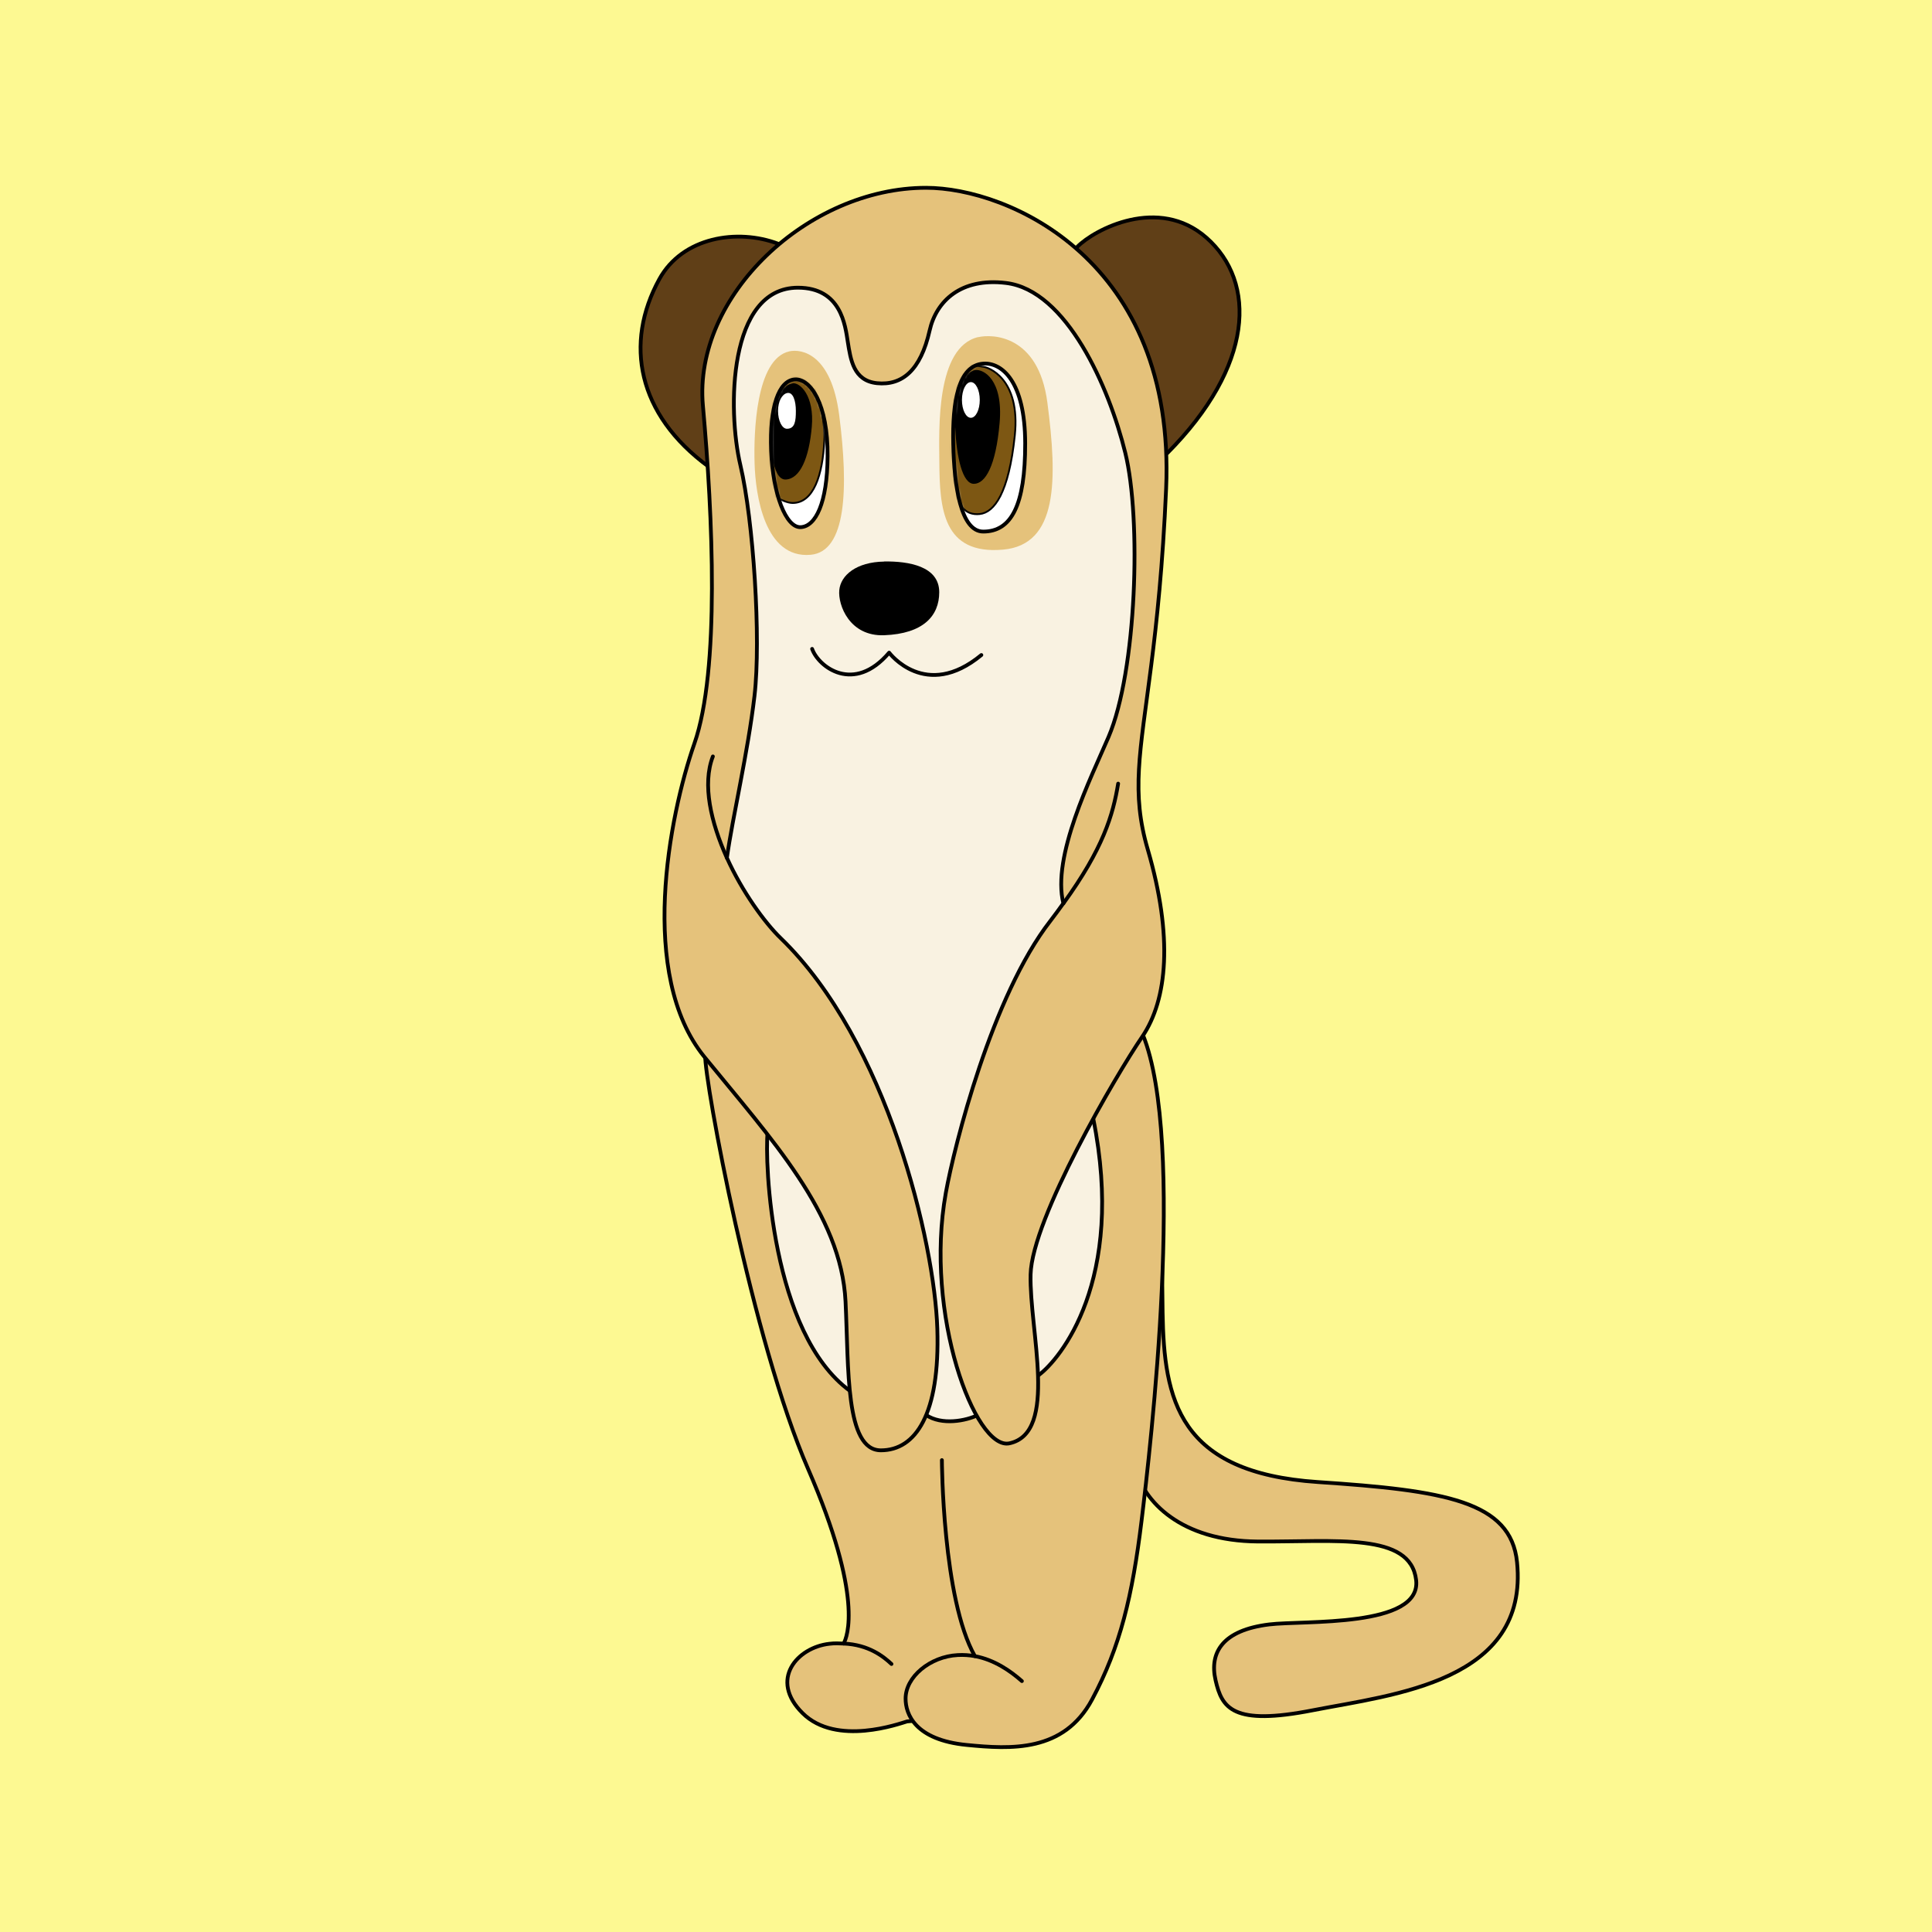 <svg width="640" height="640" viewBox="0 0 640 640" fill="none" xmlns="http://www.w3.org/2000/svg">
<rect width="640" height="640" fill="#FDF992"/>
<path d="M257.737 80.732C244.309 75.638 226.065 78.487 218.401 92.487C206.731 113.753 211.16 137.299 234.712 154.575" fill="#603F17"/>
<path d="M257.737 80.732C244.309 75.638 226.065 78.487 218.401 92.487C206.731 113.753 211.16 137.299 234.712 154.575" stroke="black" stroke-width="1.25" stroke-miterlimit="10" stroke-linecap="round"/>
<path d="M375.99 486.14C378.838 497.325 391 510.469 416.732 510.647C442.464 510.826 467.246 507.513 469.109 523.4C470.972 539.287 431.707 536.722 420.458 538.112C405.026 540 400.562 547.373 402.671 556.599C404.78 565.825 408.295 571.774 434.941 566.538C461.622 561.337 506.512 557.062 502.539 517.487C500.5 497.254 478.495 493.727 436.593 490.949C390.297 487.85 385.587 463.698 385.13 434.774C384.673 405.849 385.411 403.249 381.298 401.574" fill="#E5C27B"/>
<path d="M375.99 486.14C378.838 497.325 391 510.469 416.732 510.647C442.464 510.826 467.246 507.513 469.109 523.4C470.972 539.287 431.707 536.722 420.458 538.112C405.026 540 400.562 547.373 402.671 556.599C404.78 565.825 408.295 571.774 434.941 566.538C461.622 561.337 506.512 557.062 502.539 517.487C500.5 497.254 478.495 493.727 436.593 490.949C390.297 487.85 385.587 463.698 385.13 434.774C384.673 405.849 385.411 403.249 381.298 401.574" stroke="black" stroke-width="1.25" stroke-linecap="round" stroke-linejoin="round"/>
<path d="M233.588 349.425C233.342 358.187 249.266 444.249 267.721 486.674C286.176 529.099 280.622 542.315 279.462 544.452C278.056 544.381 276.368 544.31 274.751 544.524C264.135 545.699 254.644 556.385 265.858 567.499C277.071 578.649 298.128 570.919 300.483 570.242C300.483 570.242 326.777 568.354 329.484 561.515C330.117 559.948 326.355 377.281 326.355 377.281" fill="#E5C27B"/>
<path d="M233.588 349.425C233.342 358.187 249.266 444.249 267.721 486.674C286.176 529.099 280.622 542.315 279.462 544.452C278.056 544.381 276.368 544.31 274.751 544.524C264.135 545.699 254.644 556.385 265.858 567.499C277.071 578.649 298.128 570.919 300.483 570.242C300.483 570.242 326.777 568.354 329.484 561.515C330.117 559.948 326.355 377.281 326.355 377.281" stroke="black" stroke-width="1.25" stroke-linecap="round" stroke-linejoin="round"/>
<path d="M295.315 551.22C292.713 548.798 287.827 544.809 279.461 544.452L295.315 551.22Z" fill="#E5C27B"/>
<path d="M295.315 551.22C292.713 548.798 287.827 544.809 279.461 544.452" stroke="black" stroke-width="1.25" stroke-linecap="round" stroke-linejoin="round"/>
<path d="M312.013 483.682C312.013 483.682 312.188 529.669 322.945 548.62C321.152 548.299 319.254 548.157 317.285 548.264C308.146 548.727 299.955 555.459 299.99 562.726C299.99 567.713 303.013 576.369 320.273 578.043C334.791 579.468 352.368 580.537 361.753 563.011C371.139 545.485 375.111 528.601 378.134 503.951C381.158 479.301 392.863 378.1 378.591 342.763C378.591 342.763 353.317 301.514 330.186 376.889" fill="#E5C27B"/>
<path d="M312.013 483.682C312.013 483.682 312.188 529.669 322.945 548.62C321.152 548.299 319.254 548.157 317.285 548.264C308.146 548.727 299.955 555.459 299.99 562.726C299.99 567.713 303.013 576.369 320.273 578.043C334.791 579.468 352.368 580.537 361.753 563.011C371.139 545.485 375.111 528.601 378.134 503.951C381.158 479.301 392.863 378.1 378.591 342.763C378.591 342.763 353.317 301.514 330.186 376.889" stroke="black" stroke-width="1.25" stroke-linecap="round" stroke-linejoin="round"/>
<path d="M338.518 556.884C334.721 553.536 329.449 549.831 322.945 548.62L338.518 556.884Z" fill="#E5C27B"/>
<path d="M338.518 556.884C334.721 553.536 329.449 549.831 322.945 548.62" stroke="black" stroke-width="1.25" stroke-linecap="round" stroke-linejoin="round"/>
<path d="M254.293 374.823C253.238 384.975 255.453 441.791 281.606 460.777L306.811 468.757C311.943 472.212 319.993 470.716 324.07 468.685L344.143 455.47C350.927 450.483 373.003 424.444 362.141 370.477C362.141 370.477 351.278 362.711 347.763 378.599C344.248 394.486 331.171 428.362 319.465 429.074C307.76 429.787 294.894 435.237 289.058 408.449C283.223 381.662 269.162 374.894 254.328 374.858L254.293 374.823Z" fill="#F9F2E1" stroke="black" stroke-width="1.25" stroke-linecap="round" stroke-linejoin="round"/>
<path d="M356.867 81.765C362.562 75.994 383.759 64.773 399.648 78.737C416.416 93.484 415.361 121.269 386.677 150.122" fill="#603F17"/>
<path d="M356.867 81.765C362.562 75.994 383.759 64.773 399.648 78.737C416.416 93.484 415.361 121.269 386.677 150.122" stroke="black" stroke-width="1.25" stroke-miterlimit="10" stroke-linecap="round"/>
<path d="M239.985 261.261C236.083 267.175 230.951 281.815 237.173 294.746C243.395 307.712 279.602 369.016 287.687 387.967C295.808 406.918 299.85 427.151 303.576 429.039C307.302 430.927 313.876 434.418 319.465 424.942C325.09 415.467 339.115 380.059 345.337 360.467C351.559 340.875 364.355 311.488 367.167 300.73C369.979 289.972 371.842 248.58 373.108 244.163C374.373 239.746 392.125 150.3 376.834 127.538C361.543 104.776 341.576 83.938 323.508 82.655C305.439 81.373 268.635 82.335 258.019 88.96C247.403 95.586 236.505 116.781 236.189 130.994C235.872 145.207 239.001 226.744 239.001 233.69C239.001 240.637 241.181 259.302 239.95 261.19L239.985 261.261Z" fill="#F9F2E1"/>
<path d="M352.262 299.27C348.325 283.774 361.472 257.521 367.202 244.163C376.553 222.363 378.135 171.78 372.756 149.98C367.378 128.18 353.317 96.12 333.21 93.734C318.34 91.952 310.15 99.682 307.935 109.549C304.982 122.658 298.83 127.788 290.499 126.933C282.731 126.113 281.782 119.167 280.832 113.183C279.989 107.84 278.653 95.301 264.311 95.301C241.215 95.301 240.934 135.767 245.258 154.076C249.582 172.386 252.148 211.605 249.933 230.556C247.719 249.506 242.692 270.559 240.794 284.166C245.856 295.387 253.308 305.646 258.581 310.74C294.015 344.972 309.587 411.727 310.501 440.153C311.415 468.579 303.26 480.44 291.8 480.44C279.954 480.44 281.184 453.439 280.094 431.14C278.688 402.073 255.312 377.103 233.306 350.066C211.336 323.029 221.6 270.416 230.037 246.265C238.474 222.078 236.118 170.89 232.849 134.378C229.58 97.866 267.791 62.209 306.775 62.209C333.913 62.209 389.594 86.075 386.29 161.913C384.075 212.852 378.31 236.22 377.291 254.85C376.799 263.933 377.432 271.912 380.209 281.388C388.645 310.312 386.747 331.151 378.345 343.476C369.909 355.801 341.857 403.676 341.4 422.164C340.943 440.651 350.751 474.634 334.37 478.125C323.051 480.547 306.107 435.272 313.313 395.163C316.126 379.525 328.605 329.904 347.939 305.076C349.45 303.117 350.927 301.086 352.227 299.27H352.262Z" fill="#E5C27B" stroke="black" stroke-width="1.25" stroke-linecap="round" stroke-linejoin="round"/>
<path d="M236.154 250.575C232.568 259.837 235.486 272.375 240.794 284.202" stroke="black" stroke-width="1.25" stroke-linecap="round" stroke-linejoin="round"/>
<path d="M352.263 299.27C365.41 281.174 368.714 269.918 370.401 259.587" stroke="black" stroke-width="1.25" stroke-linecap="round" stroke-linejoin="round"/>
<path d="M324.069 111.687C328.604 110.618 344.001 110.796 346.954 133.345C350.328 159.063 350.469 180.472 332.26 182.075C312.329 183.82 311.274 168.467 311.169 153.115C311.098 142.321 309.938 114.964 324.069 111.651V111.687Z" fill="#E5C27B"/>
<path d="M261.463 116.389C265.681 115.463 275.383 117.386 277.985 137.441C281.148 161.877 280.375 182.787 268.493 183.785C253.237 185.103 250.284 163.872 249.968 153.613C249.652 143.354 250.355 118.847 261.498 116.389H261.463Z" fill="#E5C27B"/>
<path d="M325.721 120.45C331.803 120.022 339.572 126.22 339.607 146.845C339.642 167.47 334.967 176.091 325.721 176.091C318.234 176.091 316.09 161.023 315.773 147.13C315.457 133.238 317.39 121.055 325.721 120.45Z" fill="white"/>
<mask id="mask0_148_3137" style="mask-type:luminance" maskUnits="userSpaceOnUse" x="315" y="120" width="25" height="57">
<path d="M325.721 120.45C331.803 120.022 339.572 126.22 339.607 146.845C339.642 167.47 334.967 176.091 325.721 176.091C318.234 176.091 316.09 161.023 315.773 147.13C315.457 133.238 317.39 121.055 325.721 120.45Z" fill="white"/>
</mask>
<g mask="url(#mask0_148_3137)">
<path d="M316.793 164.193C317.812 167.221 319.64 170.783 324.526 170.284C329.377 169.786 334.158 163.374 336.162 144.316C338.166 125.259 327.233 121.447 325.335 121.447C325.335 121.447 314.972 119.205 314.972 125.125" fill="#7D5713"/>
<path d="M316.793 164.193C317.812 167.221 319.64 170.783 324.526 170.284C329.377 169.786 334.158 163.374 336.162 144.316C338.166 125.259 327.233 121.447 325.335 121.447C325.335 121.447 314.972 119.205 314.972 125.125C312.281 129.431 314.307 149.439 316.793 164.193Z" stroke="black" stroke-width="0.6" stroke-miterlimit="10" stroke-linecap="round"/>
<path d="M323.05 122.587C325.722 122.195 332.401 125.686 331.135 140.113C329.87 154.54 326.355 160.275 322.593 160.275C318.832 160.275 316.863 151.512 316.406 141.431C315.949 131.35 318.867 123.193 323.085 122.587H323.05Z" fill="black"/>
<path d="M321.608 138.403C323.239 138.403 324.561 135.756 324.561 132.49C324.561 129.224 323.239 126.577 321.608 126.577C319.977 126.577 318.655 129.224 318.655 132.49C318.655 135.756 319.977 138.403 321.608 138.403Z" fill="white"/>
</g>
<path d="M325.721 120.45C331.803 120.022 339.572 126.22 339.607 146.845C339.642 167.47 334.967 176.091 325.721 176.091C318.234 176.091 316.09 161.023 315.773 147.13C315.457 133.238 317.39 121.055 325.721 120.45Z" stroke="black" stroke-width="1.25" stroke-linecap="round" stroke-linejoin="round"/>
<path d="M263.291 125.686C268.423 125.33 274.293 133.736 274.153 151.155C274.047 166.651 270.18 174.381 265.259 174.63C260.338 174.879 256.014 163.623 255.452 149.267C254.889 134.912 257.912 126.042 263.291 125.686Z" fill="white"/>
<mask id="mask1_148_3137" style="mask-type:luminance" maskUnits="userSpaceOnUse" x="255" y="125" width="20" height="50">
<path d="M263.291 125.686C268.423 125.33 274.293 133.736 274.153 151.155C274.047 166.651 270.18 174.381 265.259 174.63C260.338 174.879 256.014 163.623 255.452 149.267C254.889 134.912 257.912 126.042 263.291 125.686Z" fill="white"/>
</mask>
<g mask="url(#mask1_148_3137)">
<path d="M265.447 120.819C267.064 120.819 273.59 134.271 273.063 145.884C272.536 157.496 269.442 166.616 262.588 166.616C256.155 166.616 241.492 152.385 240.684 150.96" fill="#7D5713"/>
<path d="M265.447 120.819C267.064 120.819 273.59 134.271 273.063 145.884C272.536 157.496 269.442 166.616 262.588 166.616C256.155 166.616 241.492 152.385 240.684 150.96C239.347 139.976 237.454 125.125 239.069 121.896C240.684 118.666 260.231 120.59 265.447 120.819Z" stroke="black" stroke-width="0.6" stroke-miterlimit="10" stroke-linecap="round"/>
<path d="M262.588 126.969C265.013 126.648 269.829 131.101 268.915 141.431C268.001 151.761 265.048 158.636 260.268 158.85C255.487 159.063 255.241 145.456 254.995 142.927C254.749 140.398 256.998 127.681 262.588 127.004V126.969Z" fill="black"/>
<path d="M263.642 136.123C263.642 139.4 263.361 142.036 260.689 142.036C259.072 142.036 257.736 139.4 257.736 136.123C257.736 132.846 259.107 130.602 260.689 130.21C262.728 129.711 263.642 132.846 263.642 136.123Z" fill="white"/>
</g>
<path d="M263.291 125.686C268.423 125.33 274.293 133.736 274.153 151.155C274.047 166.651 270.18 174.381 265.259 174.63C260.338 174.879 256.014 163.623 255.452 149.267C254.889 134.912 257.912 126.042 263.291 125.686Z" stroke="black" stroke-width="1.25" stroke-linecap="round" stroke-linejoin="round"/>
<path d="M292.89 185.993C300.975 185.886 311.134 187.525 311.134 196.181C311.134 204.018 305.861 209.931 292.89 210.43C281.43 210.857 277.563 200.456 278.02 195.504C278.477 190.553 283.68 186.171 292.89 186.029V185.993Z" fill="black"/>
<path d="M269.021 214.954C271.165 220.974 282.871 229.95 294.541 216.2C294.541 216.2 306.563 232.301 325.089 216.984" stroke="black" stroke-width="1.25" stroke-linecap="round" stroke-linejoin="round"/>
</svg>

